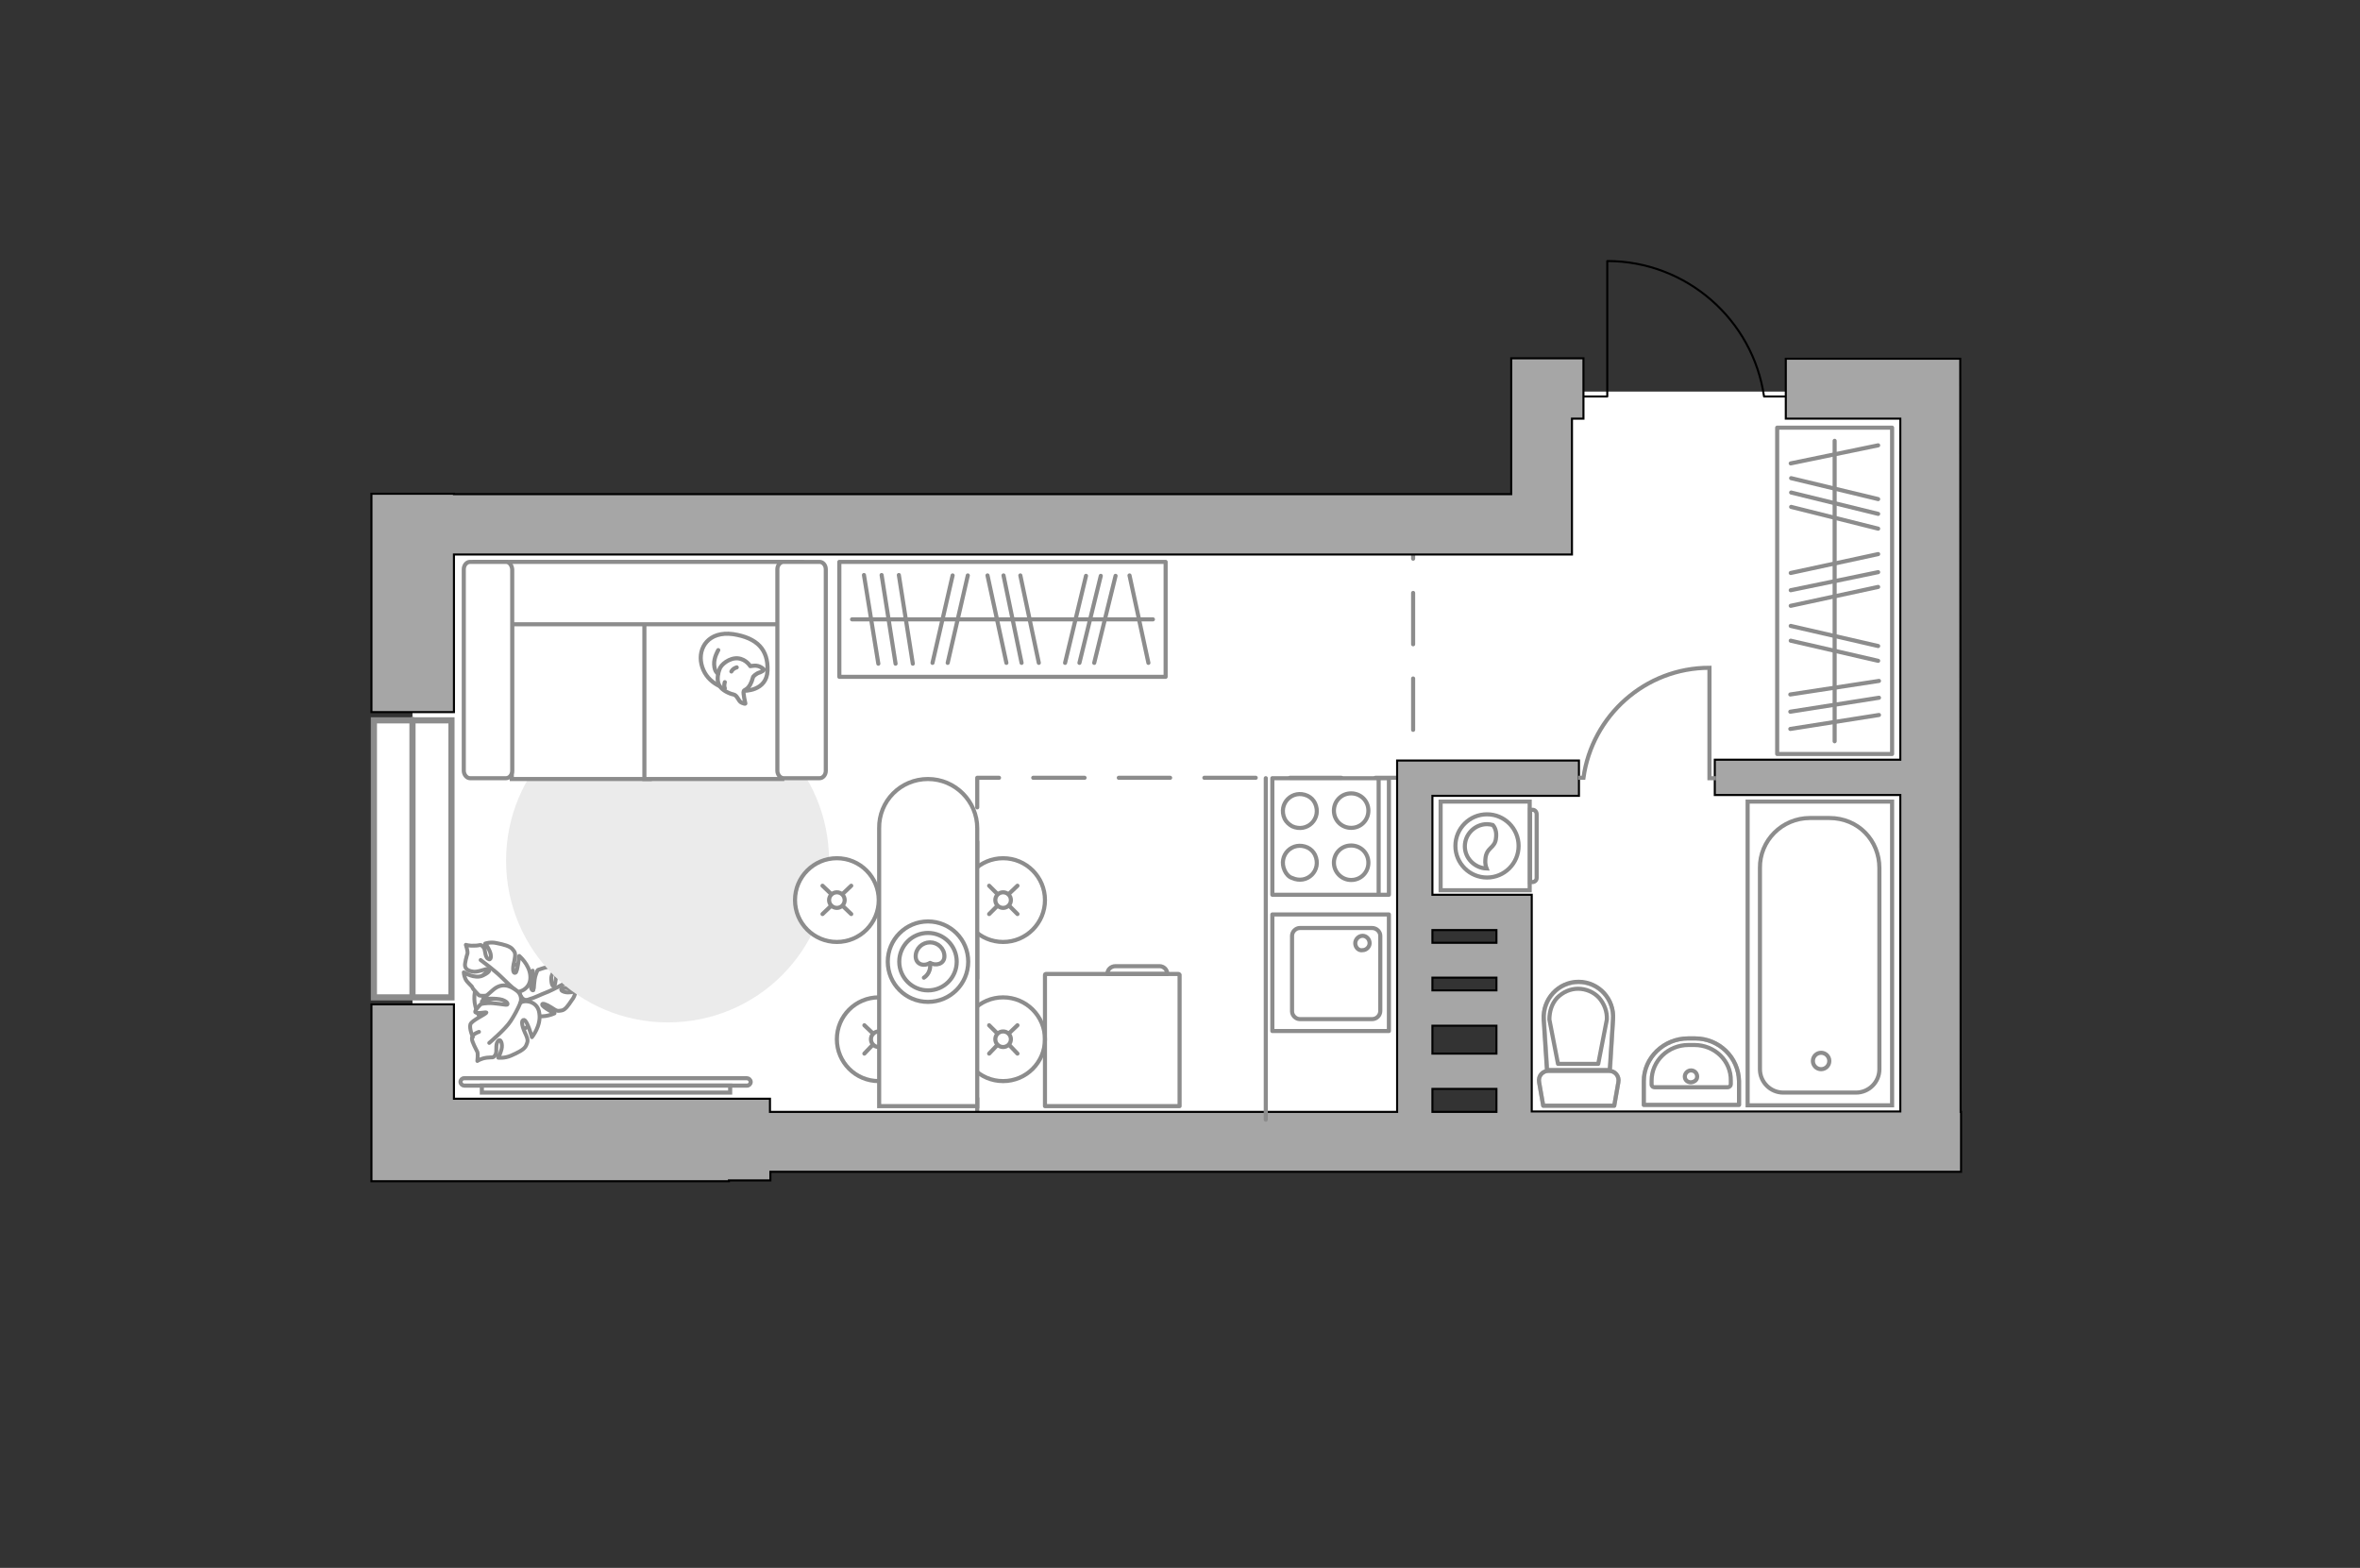 <?xml version="1.0" encoding="utf-8"?>
<!-- Generator: Adobe Illustrator 25.1.0, SVG Export Plug-In . SVG Version: 6.00 Build 0)  -->
<svg version="1.1" id="Слой_1" xmlns="http://www.w3.org/2000/svg" xmlns:xlink="http://www.w3.org/1999/xlink" x="0px" y="0px"
	 viewBox="0 0 575 382" style="enable-background:new 0 0 575 382;" xml:space="preserve">
<rect x="0" y="0" width="575" height="382" fill="#333333" stroke="none"/>
<style type="text/css">
	.st0{fill:#FFFFFF;}
	.st1{fill:none;stroke:#8C8C8C;stroke-linecap:round;stroke-linejoin:round;stroke-miterlimit:10;}
	
		.st2{opacity:0.5;fill:none;stroke:#8C8C8C;stroke-linecap:round;stroke-linejoin:round;stroke-miterlimit:10;enable-background:new    ;}
	.st3{opacity:0.5;}
	.st4{fill:#FFFFFF;stroke:#8C8C8C;stroke-miterlimit:10;}
	.st5{fill:none;stroke:#8C8C8C;stroke-linecap:round;stroke-linejoin:round;stroke-miterlimit:10;stroke-dasharray:12.509,8.339;}
	.st6{fill:none;stroke:#000000;stroke-width:0.5;stroke-linecap:round;stroke-linejoin:round;stroke-miterlimit:10;}
	.st7{fill:#A6A6A6;stroke:#000000;stroke-width:0.5;stroke-miterlimit:10;}
	.st8{fill:none;stroke:#8C8C8C;stroke-miterlimit:10;}
	.st9{fill:#FFFFFF;stroke:#8C8C8C;stroke-width:0.946;stroke-miterlimit:10;}
	.st10{fill:#FFFFFF;stroke:#8C8C8C;stroke-width:0.946;stroke-linecap:round;stroke-linejoin:round;stroke-miterlimit:10;}
	.st11{fill:none;stroke:#8C8C8C;stroke-width:0.946;stroke-linecap:round;stroke-linejoin:round;stroke-miterlimit:10;}
	.st12{fill:#EBEBEB;}
	.st13{fill:#FFFFFF;stroke:#8C8C8C;stroke-linecap:round;stroke-miterlimit:10;}
	.st14{fill:none;stroke:#8C8C8C;stroke-linecap:round;stroke-miterlimit:10;}
	.st15{fill-rule:evenodd;clip-rule:evenodd;fill:#FFFFFF;fill-opacity:0.1;stroke:#8C8C8C;stroke-miterlimit:10;}
	.st16{fill:#FFFFFF;stroke:#8C8C8C;stroke-linecap:round;stroke-linejoin:round;stroke-miterlimit:10;}
	.st17{fill:#FFFFFF;stroke:#8C8C8C;stroke-width:1.5;stroke-linecap:round;stroke-miterlimit:10;}
	.st18{fill:none;stroke:#8C8C8C;stroke-width:1.5;stroke-linecap:round;stroke-miterlimit:10;}
</style>
<polygon id="bg" class="st0" points="100.5,127.3 100.5,272.8 344.8,272.8 344.8,222.8 369,222.8 369,275.9 468.8,275.9 468.8,95.4 
	374.9,95.4 374.9,126.1 "/>
<g id="plan">
	<g>
		<g>
			<rect x="310" y="222.8" class="st1" width="28.4" height="28.4"/>
		</g>
		<path class="st1" d="M336.3,246.3V228c0-1-0.9-1.9-2-1.9h-17.6c-1,0-1.9,0.9-1.9,1.9v18.4c0,1,0.9,1.9,1.9,1.9h17.6
			C335.4,248.3,336.3,247.4,336.3,246.3z"/>
		<path class="st1" d="M330.2,229.8c0-0.9,0.8-1.8,1.8-1.8c0.9,0,1.7,0.8,1.7,1.8c0,0.9-0.8,1.7-1.7,1.7
			C331,231.7,330.2,230.8,330.2,229.8z"/>
	</g>
	<g>
		<g>
			<rect x="310" y="189.6" class="st1" width="28.4" height="28.4"/>
		</g>
		<line class="st1" x1="335.9" y1="218" x2="335.9" y2="189.6"/>
		<path class="st1" d="M325,210.2c0-2.3,1.8-4.2,4.2-4.2c2.3,0,4.2,1.8,4.2,4.2c0,2.3-1.8,4.2-4.2,4.2
			C326.9,214.4,325,212.5,325,210.2z"/>
		<path class="st1" d="M313,212.1c-1.7-3.7,1.9-7.3,5.6-5.6c0.8,0.4,1.4,1,1.8,1.8c1.7,3.7-1.9,7.3-5.6,5.6
			C314.1,213.7,313.4,213,313,212.1z"/>
		<path class="st1" d="M325,197.5c0-2.3,1.8-4.2,4.2-4.2c2.3,0,4.2,1.8,4.2,4.2c0,2.3-1.8,4.2-4.2,4.2
			C326.9,201.7,325,199.9,325,197.5z"/>
		<path class="st1" d="M313,199.5c-1.7-3.7,1.9-7.3,5.6-5.6c0.8,0.4,1.4,1,1.8,1.8c1.7,3.7-1.9,7.3-5.6,5.6
			C314.1,200.9,313.4,200.3,313,199.5z"/>
	</g>
	<g>
		<path class="st2" d="M413,253h-1.7c-5.9,0-10.8,4.7-10.8,10.4v5.8h23.2v-5.8C423.6,257.6,418.8,253,413,253z"/>
		<g>
			<path class="st1" d="M412.8,254.6h-1.4c-5,0-9,3.9-9,8.7v0.9c0,0.5,0.4,0.7,0.7,0.7h17.8c0.5,0,0.8-0.4,0.8-0.7v-0.9
				C421.8,258.5,417.8,254.6,412.8,254.6z"/>
			<path class="st1" d="M413.5,262.3c0-0.8-0.6-1.5-1.5-1.5c-0.8,0-1.5,0.7-1.5,1.5c0,0.8,0.6,1.4,1.5,1.4
				C412.9,263.6,413.5,263.1,413.5,262.3z"/>
			<path class="st1" d="M413,253h-1.7c-5.9,0-10.8,4.7-10.8,10.4v5.8h23.2v-5.8C423.6,257.6,418.8,253,413,253z"/>
		</g>
	</g>
	<g>
		<g class="st3">
			<path class="st1" d="M377.3,260.9h14.7c1.5,0,2.6,1.3,2.3,2.8l-1,5.7H376l-1-5.7C374.7,262.1,375.9,260.9,377.3,260.9z"/>
			<path class="st1" d="M392.3,260.8H377l-0.8-12.3c-0.4-5,3.5-9.2,8.4-9.2s8.8,4.2,8.4,9.2L392.3,260.8z"/>
		</g>
		<g>
			<path class="st1" d="M377.3,260.9h14.7c1.5,0,2.6,1.3,2.3,2.8l-1,5.7H376l-1-5.7C374.7,262.1,375.9,260.9,377.3,260.9z"/>
			<path class="st1" d="M384.6,239.2L384.6,239.2c4.9,0,8.8,4.2,8.4,9.2l-0.8,12.3h-15.3l-0.8-12.3
				C375.8,243.4,379.7,239.2,384.6,239.2z"/>
			<path class="st1" d="M389.4,259.2l2.1-10.8c0.1-1.9-0.6-3.8-1.9-5.3c-1.3-1.4-3.2-2.2-5.1-2.2c-1.9,0-3.7,0.8-5.1,2.2
				c-1.3,1.4-1.9,3.3-1.9,5.3l2.1,10.8H389.4z"/>
		</g>
	</g>
	<g>
		<g>
			<path id="Vector_135_3_" class="st4" d="M461,195.3v74h-35.2v-74H461L461,195.3z"/>
			<path id="Vector_136_3_" class="st4" d="M441,199.3h4.7c7.1,0,12.2,5.5,12.2,12.2v49c0,3.2-2.6,5.7-5.7,5.7h-17.7
				c-3.2,0-5.7-2.6-5.7-5.7v-49C428.7,204.8,434.2,199.3,441,199.3z"/>
		</g>
		<circle class="st4" cx="443.7" cy="258.5" r="2"/>
	</g>
	<polyline class="st5" points="238.1,280.1 238.1,189.5 344.3,189.5 344.3,125.2 	"/>
	<path class="st6" d="M435,96.6h-5.2c-2.7-18.6-18.8-33-38.2-33v33h-5.8"/>
	<g>
		<polygon class="st7" points="110.6,135.1 383,135.1 383,102 385.8,102 385.8,87.3 383,87.3 378.6,87.3 368.2,87.3 368.2,120.4 
			110.6,120.4 110.6,120.3 90.5,120.3 90.5,173.5 110.6,173.5 		"/>
		<path class="st7" d="M477.7,270.9l-0.1-183.5h-42.5V102H463v83.1h-45.2v8.6H463v77.1h-89.8V218H349v-24.1h35.7v-8.6h-44.3v85.6
			H187.6v-3.2h-77v-23H90.5v43.1h87.1v-0.2h10.1v-2.1h290.1v-14.6H477.7z M364.6,270.9H349v-5.6h15.6V270.9z M364.6,256.7H349v-6.8
			h15.6V256.7z M364.6,241.3H349v-3.1h15.6V241.3z M364.6,229.7H349v-3.1h15.6V229.7z"/>
	</g>
</g>
<g id="furniture_1_">
	<g>
		<g>
			<path class="st8" d="M418.1,189.6h-1.6v-26.8c0,0,0,0,0-0.1c-15.7,0-28.6,11.7-30.7,26.8c-0.5,0-1.3,0-1.3,0"/>
		</g>
	</g>
	<g>
		<rect x="433" y="104.2" class="st1" width="28" height="79.5"/>
		<line class="st1" x1="457.8" y1="174.2" x2="436.2" y2="177.6"/>
		<line class="st1" x1="457.8" y1="170" x2="436.2" y2="173.4"/>
		<line class="st1" x1="457.6" y1="128.8" x2="436.4" y2="123.5"/>
		<line class="st1" x1="457.6" y1="125.2" x2="436.4" y2="120"/>
		<line class="st1" x1="457.6" y1="121.6" x2="436.4" y2="116.5"/>
		<line class="st1" x1="457.8" y1="165.9" x2="436.2" y2="169.2"/>
		<line class="st1" x1="457.6" y1="161" x2="436.3" y2="156.1"/>
		<line class="st1" x1="457.6" y1="157.4" x2="436.3" y2="152.5"/>
		<line class="st1" x1="457.6" y1="143" x2="436.3" y2="147.6"/>
		<line class="st1" x1="457.6" y1="135" x2="436.3" y2="139.6"/>
		<line class="st1" x1="457.6" y1="108.5" x2="436.3" y2="112.9"/>
		<line class="st1" x1="457.6" y1="139.4" x2="436.3" y2="143.8"/>
		<line class="st1" x1="447" y1="107.4" x2="447" y2="180.6"/>
	</g>
	<g>
		<rect x="204.5" y="136.9" class="st1" width="79.5" height="28"/>
		<line class="st1" x1="214" y1="161.7" x2="210.5" y2="140.1"/>
		<line class="st1" x1="218.2" y1="161.7" x2="214.8" y2="140.1"/>
		<line class="st1" x1="259.5" y1="161.5" x2="264.6" y2="140.3"/>
		<line class="st1" x1="263" y1="161.5" x2="268.2" y2="140.3"/>
		<line class="st1" x1="266.6" y1="161.5" x2="271.8" y2="140.3"/>
		<line class="st1" x1="222.4" y1="161.7" x2="219" y2="140.1"/>
		<line class="st1" x1="227.2" y1="161.5" x2="232.1" y2="140.2"/>
		<line class="st1" x1="230.9" y1="161.5" x2="235.8" y2="140.2"/>
		<line class="st1" x1="245.2" y1="161.5" x2="240.6" y2="140.2"/>
		<line class="st1" x1="253.1" y1="161.5" x2="248.6" y2="140.2"/>
		<line class="st1" x1="279.8" y1="161.5" x2="275.2" y2="140.2"/>
		<line class="st1" x1="248.9" y1="161.5" x2="244.5" y2="140.2"/>
		<line class="st1" x1="280.9" y1="150.9" x2="207.6" y2="150.9"/>
	</g>
	<g>
		<path id="Vector_60_1_" class="st9" d="M125.8,251.4c-4.6,1.1-9-1.8-10-6.3c-1.1-4.6,1.8-9,6.3-10c4.6-1.1,9,1.8,10,6.3
			C133.1,245.8,130.2,250.3,125.8,251.4z"/>
		<path class="st10" d="M130.4,247.4c2.2,0.7,4.7-0.5,4.7-0.5s-2.9-1.5-3-2.1c-0.1-0.5,0.9-0.2,2.3,0.7c1.4,1,1.6,0.8,2.4,0.7
			c0.9-0.1,1.7-1.3,2.5-2.5c0.9-1.1,0.9-2.2,0.9-2.2s-0.8,0.3-1.8,0.3c-1.1,0-2.2-0.6-1.4-1c0.9-0.4,1.9,0.4,2.7,0.1
			c0.8-0.4,0.5-0.4,0.9-1.5c0.5-1.1,1-1.6,1-1.6s-1.2,0-1.8-0.4c-0.4-0.3-1.7-1.5-2.2-1.5c-0.5-0.1-1.1,0.1-1.7,1s-0.5,2.9-0.8,3.1
			c-0.2,0.4-0.7,0.5-0.8-1.4s2.2-3.4,2.2-3.4s-0.6-0.3-1.3-0.2c-0.7,0.2-1.8,0.7-2.1,0.7s-2,0.6-2,0.6s-0.2,0-0.6,1.3
			c-0.4,1.2-0.4,3.5-0.5,3.6c-0.1,0.2-0.6,0.2-0.7-1.1c-0.1-1.3,0.5-3.6,0.5-3.6s-0.1,0.1-2,1.5c-1.9,1.4-1.6,3-1,4.5
			s2.1,1.2,2.1,1.2C128.3,244.3,128.3,246.7,130.4,247.4z"/>
		<path class="st11" d="M125.3,243.9c1.3,0.1,2.6,0,3.8-0.5c0.9-0.2,2.9-1.2,4-1.6c1.8-0.7,5-2.5,5-2.5"/>
		<path class="st10" d="M129.2,237.7c-0.2-2.7-2.7-4.8-2.7-4.8s-0.4,3.9-0.9,4.1c-0.6,0.3-0.8-0.9-0.3-2.8c0.4-1.9,0.2-2.2-0.4-2.9
			c-0.6-0.8-2.3-1.2-3.8-1.5c-1.6-0.4-2.9,0.1-2.9,0.1s0.7,0.8,1.1,1.8c0.5,1.1,0.4,2.5-0.4,1.9c-0.9-0.6-0.5-2.3-1.2-2.9
			c-0.7-0.8-0.6-0.3-2-0.3c-1.3,0.1-2.2-0.2-2.2-0.2s0.5,1.5,0.4,2.1c-0.2,0.6-0.7,2.5-0.6,3c0.1,0.7,0.6,1.2,1.8,1.4
			c1.2,0.3,3.2-0.7,3.7-0.6s0.9,0.6-1.2,1.6c-2,0.9-4.6-0.8-4.6-0.8s0,0.7,0.4,1.6s1.6,1.7,1.7,2.1s1.6,1.9,1.6,1.9s0.3,0.2,1.7,0.1
			c1.4-0.1,3.9-1.2,4-1.1c0.1,0,0.5,0.5-0.8,1.3c-1.4,0.7-4.2,1.2-4.2,1.2s0.1,0.1,2.5,1.5s3.9,0.4,5.2-1s0.3-2.8,0.3-2.8
			C126.7,241.9,129.5,240.8,129.2,237.7z"/>
		<path class="st11" d="M128,245.2c-0.5-1.5-1.2-2.8-2.3-3.8c-0.8-0.7-2.7-2.5-3.6-3.4c-1.5-1.5-5-4.1-5-4.1"/>
		<g>
			<path class="st10" d="M115.2,252.7c0,0-0.9-2.1-0.6-3.1s3.8-2.5,3.9-2.9c0-0.2-2.2,0.4-2.7-0.1c-0.2-0.4,1.3-1.9,1.3-1.9
				s0.2-0.2,1.8-0.3c1.5-0.1,4.4,0.5,4.6,0.4c0.2,0,0.5-0.6-1.1-1.2c-1.6-0.5-4.7-0.2-4.7-0.2s0.1-0.2,2.3-2.1c2.2-2,4.2-1.2,5.8,0
				c1.7,1.2,1,3,1,3c1.2-0.8,4.3-0.3,4.6,2.6c0.5,3-1.8,5.8-1.8,5.8s-1.1-4-1.9-4.2c-0.7-0.1-0.7,1.1,0.2,3.1
				c0.9,1.9,0.7,2.1,0.3,3.1c-0.4,1-2.1,1.8-3.7,2.5s-3.1,0.5-3.1,0.5s0.5-0.9,0.8-2.1s-0.2-2.8-0.9-1.9c-0.7,0.9-0.1,2.4-0.6,3.3
				c-0.6,0.9-0.6,0.5-2.1,0.7s-2.3,0.8-2.3,0.8s0.2-1.7,0-2.2c-0.3-0.6-1.3-2.5-1.3-3.1c-0.1-0.7,0.3-1.3,1.7-1.8"/>
			<path class="st11" d="M126.8,244.3c-0.6,1.5-1.6,3.3-2.4,4.5c-1.2,1.9-5.2,5.3-5.2,5.3"/>
		</g>
	</g>
	<g>
		<path id="Vector_51_2_" class="st12" d="M162.7,249.1c-21.7,0-39.4-17.6-39.4-39.4s17.6-39.4,39.4-39.4S202,188,202,209.8
			S184.5,249.1,162.7,249.1z"/>
	</g>
	<g>
		<path class="st4" d="M113.1,264.5c-0.4,0-0.9-0.4-0.9-0.9s0.4-0.9,0.9-0.9H182c0.4,0,0.9,0.4,0.9,0.9s-0.4,0.9-0.9,0.9H113.1z"/>
		<rect x="117.4" y="264.5" class="st4" width="60.5" height="1.7"/>
	</g>
	<g>
		<g>
			<circle class="st13" cx="244.4" cy="219.3" r="10.2"/>
			<line class="st14" x1="247.9" y1="222.7" x2="245.9" y2="220.7"/>
			<circle class="st13" cx="244.4" cy="219.3" r="1.9"/>
			<line class="st14" x1="243" y1="217.8" x2="241" y2="215.8"/>
			<line class="st14" x1="241" y1="222.7" x2="243" y2="220.7"/>
			<line class="st14" x1="245.8" y1="217.8" x2="247.9" y2="215.8"/>
		</g>
		<g>
			<circle class="st13" cx="203.9" cy="219.3" r="10.2"/>
			<line class="st14" x1="207.4" y1="222.7" x2="205.3" y2="220.7"/>
			<circle class="st13" cx="203.9" cy="219.3" r="1.9"/>
			<line class="st14" x1="202.5" y1="217.8" x2="200.4" y2="215.8"/>
			<line class="st14" x1="200.4" y1="222.7" x2="202.5" y2="220.7"/>
			<line class="st14" x1="205.3" y1="217.8" x2="207.4" y2="215.8"/>
		</g>
		<g>
			<circle class="st13" cx="244.4" cy="253.2" r="10.2"/>
			<line class="st14" x1="247.9" y1="256.7" x2="245.9" y2="254.6"/>
			<circle class="st13" cx="244.4" cy="253.2" r="1.9"/>
			<line class="st14" x1="243" y1="251.8" x2="241" y2="249.8"/>
			<line class="st14" x1="241" y1="256.7" x2="243" y2="254.6"/>
			<line class="st14" x1="245.8" y1="251.8" x2="247.9" y2="249.8"/>
		</g>
		<g>
			<circle class="st13" cx="214.1" cy="253.2" r="10.2"/>
			<line class="st14" x1="217.5" y1="256.7" x2="215.5" y2="254.6"/>
			<circle class="st13" cx="214.1" cy="253.2" r="1.9"/>
			<line class="st14" x1="212.7" y1="251.8" x2="210.6" y2="249.8"/>
			<line class="st14" x1="210.6" y1="256.7" x2="212.6" y2="254.6"/>
			<line class="st14" x1="215.5" y1="251.8" x2="217.5" y2="249.8"/>
		</g>
		<g>
			<path class="st4" d="M226.1,189.8L226.1,189.8c6.6,0,12,5.4,12,12v67.7h-23.9v-67.7C214.1,195.2,219.4,189.8,226.1,189.8z"/>
			<circle class="st1" cx="226.1" cy="234.3" r="9.8"/>
			<circle class="st1" cx="226.1" cy="234.3" r="7"/>
			<path class="st1" d="M223.1,233c0-1.9,1.6-3.4,3.5-3.4s3.5,1.5,3.5,3.4s-2.1,2.4-3.5,1.6C225,235.6,223.1,234.9,223.1,233z"/>
			<path class="st1" d="M225.1,238.2c0,0,1.8-1,1.5-3.4"/>
		</g>
	</g>
	<line class="st1" x1="308.4" y1="189.6" x2="308.4" y2="272.8"/>
	<g>
		<path id="Vector_8_3_" class="st1" d="M287.1,237.3h-32.3c-0.1,0-0.2,0.1-0.2,0.2v32h32.8v-32
			C287.3,237.4,287.3,237.3,287.1,237.3z"/>
		<path id="Vector_9_2_" class="st1" d="M269.8,237.3h14.6c0-1.1-0.9-1.9-1.9-1.9h-10.7C270.7,235.4,269.8,236.2,269.8,237.3z"/>
	</g>
	<g>
		<g>
			<path class="st4" d="M351,195.3v21.6h21.7v-21.6H351z"/>
			<path class="st15" d="M373.4,197.3h-0.6v17.6h0.6c0.5,0,1-0.4,1-1v-15.5C374.4,197.8,374,197.3,373.4,197.3z"/>
		</g>
		<circle class="st4" cx="362.3" cy="206.1" r="7.7"/>
		<path class="st4" d="M363.7,201c-0.4-0.1-0.9-0.2-1.4-0.2c-2.9,0-5.4,2.4-5.4,5.4c0,2.9,2.4,5.3,5.3,5.4c-0.2-0.5-0.4-1.3-0.3-2.2
			c0.2-3.1,2.4-2.6,2.6-5.3C364.7,202.6,364.2,201.5,363.7,201z"/>
	</g>
	<g>
		<path id="Vector_55_5_" class="st4" d="M124.7,189.8h33.6v-52.9h-33.6V189.8z"/>
		<path id="Vector_56_6_" class="st4" d="M157,189.8h33.6v-52.9H157V189.8z"/>
		<path id="Vector_57_5_" class="st4" d="M195.4,152.1v-15.2h-79.7l3.1,15.2H195.4z"/>
		<path id="Vector_58_5_" class="st4" d="M123.3,136.9h-8.8c-0.8,0-1.5,0.8-1.5,1.8v49.1c0,0.9,0.7,1.8,1.5,1.8h8.8
			c0.8,0,1.5-0.8,1.5-1.8v-49.1C124.7,137.7,124.1,136.9,123.3,136.9z"/>
		<path id="Vector_59_5_" class="st4" d="M199.7,136.9h-8.8c-0.8,0-1.5,0.8-1.5,1.8v49.1c0,0.9,0.7,1.8,1.5,1.8h8.8
			c0.8,0,1.5-0.8,1.5-1.8v-49.1C201.2,137.7,200.5,136.9,199.7,136.9z"/>
		<g>
			<path class="st16" d="M170.9,161.8c-0.9-4,1.8-8.1,7.7-7.3c5.9,0.9,8.6,3.8,8.4,8.9c-0.2,5.1-5.8,4.9-5.8,4.9
				C175.6,168.4,171.8,165.8,170.9,161.8z"/>
			<path class="st16" d="M181.2,168.4c-0.2,0.4,0.4,3,0.4,3s0,0.2-0.9-0.2c-0.8-0.3-1-1.8-2-2c-1-0.2-2.7-1-3.3-2
				c-0.8-1-0.6-2.9-0.1-4.1c0.3-1.2,2.5-2.9,4.5-2.7c2,0.2,3,1.9,3,1.9s0,0,0.8-0.1c1.5-0.2,2.5,0.9,2.5,0.9s0.1,0.3-0.9,0.7
				c-1.1,0.3-1.7,1.1-1.7,1.1C182.6,168.3,181.3,167.9,181.2,168.4z"/>
			<path class="st16" d="M179.5,162.6c-1,0.3-1.3,1-1.3,1"/>
			<path class="st16" d="M176.6,167.7c-0.3-0.7,0-1.5,0-1.5"/>
			<path class="st1" d="M175,158.4c0,0-1.1,1.8-1,3.5c0.1,2,1,2.2,1,2.2"/>
		</g>
	</g>
</g>
<g id="points">
	<path id="bedroom" class="st1" d="M155.5,215.8"/>
	<path id="kitchen_1_" class="st1" d="M277.1,214.9"/>
	<path id="hallway_1_" class="st1" d="M406.5,141.6"/>
	<path id="wc_x5F_bathroom_1_" class="st1" d="M400.5,222.8"/>
</g>
<g id="windows">
	<rect x="91.1" y="175.5" class="st17" width="18.9" height="67.5"/>
	<line class="st18" x1="100.5" y1="242.9" x2="100.5" y2="175.4"/>
</g>
</svg>
